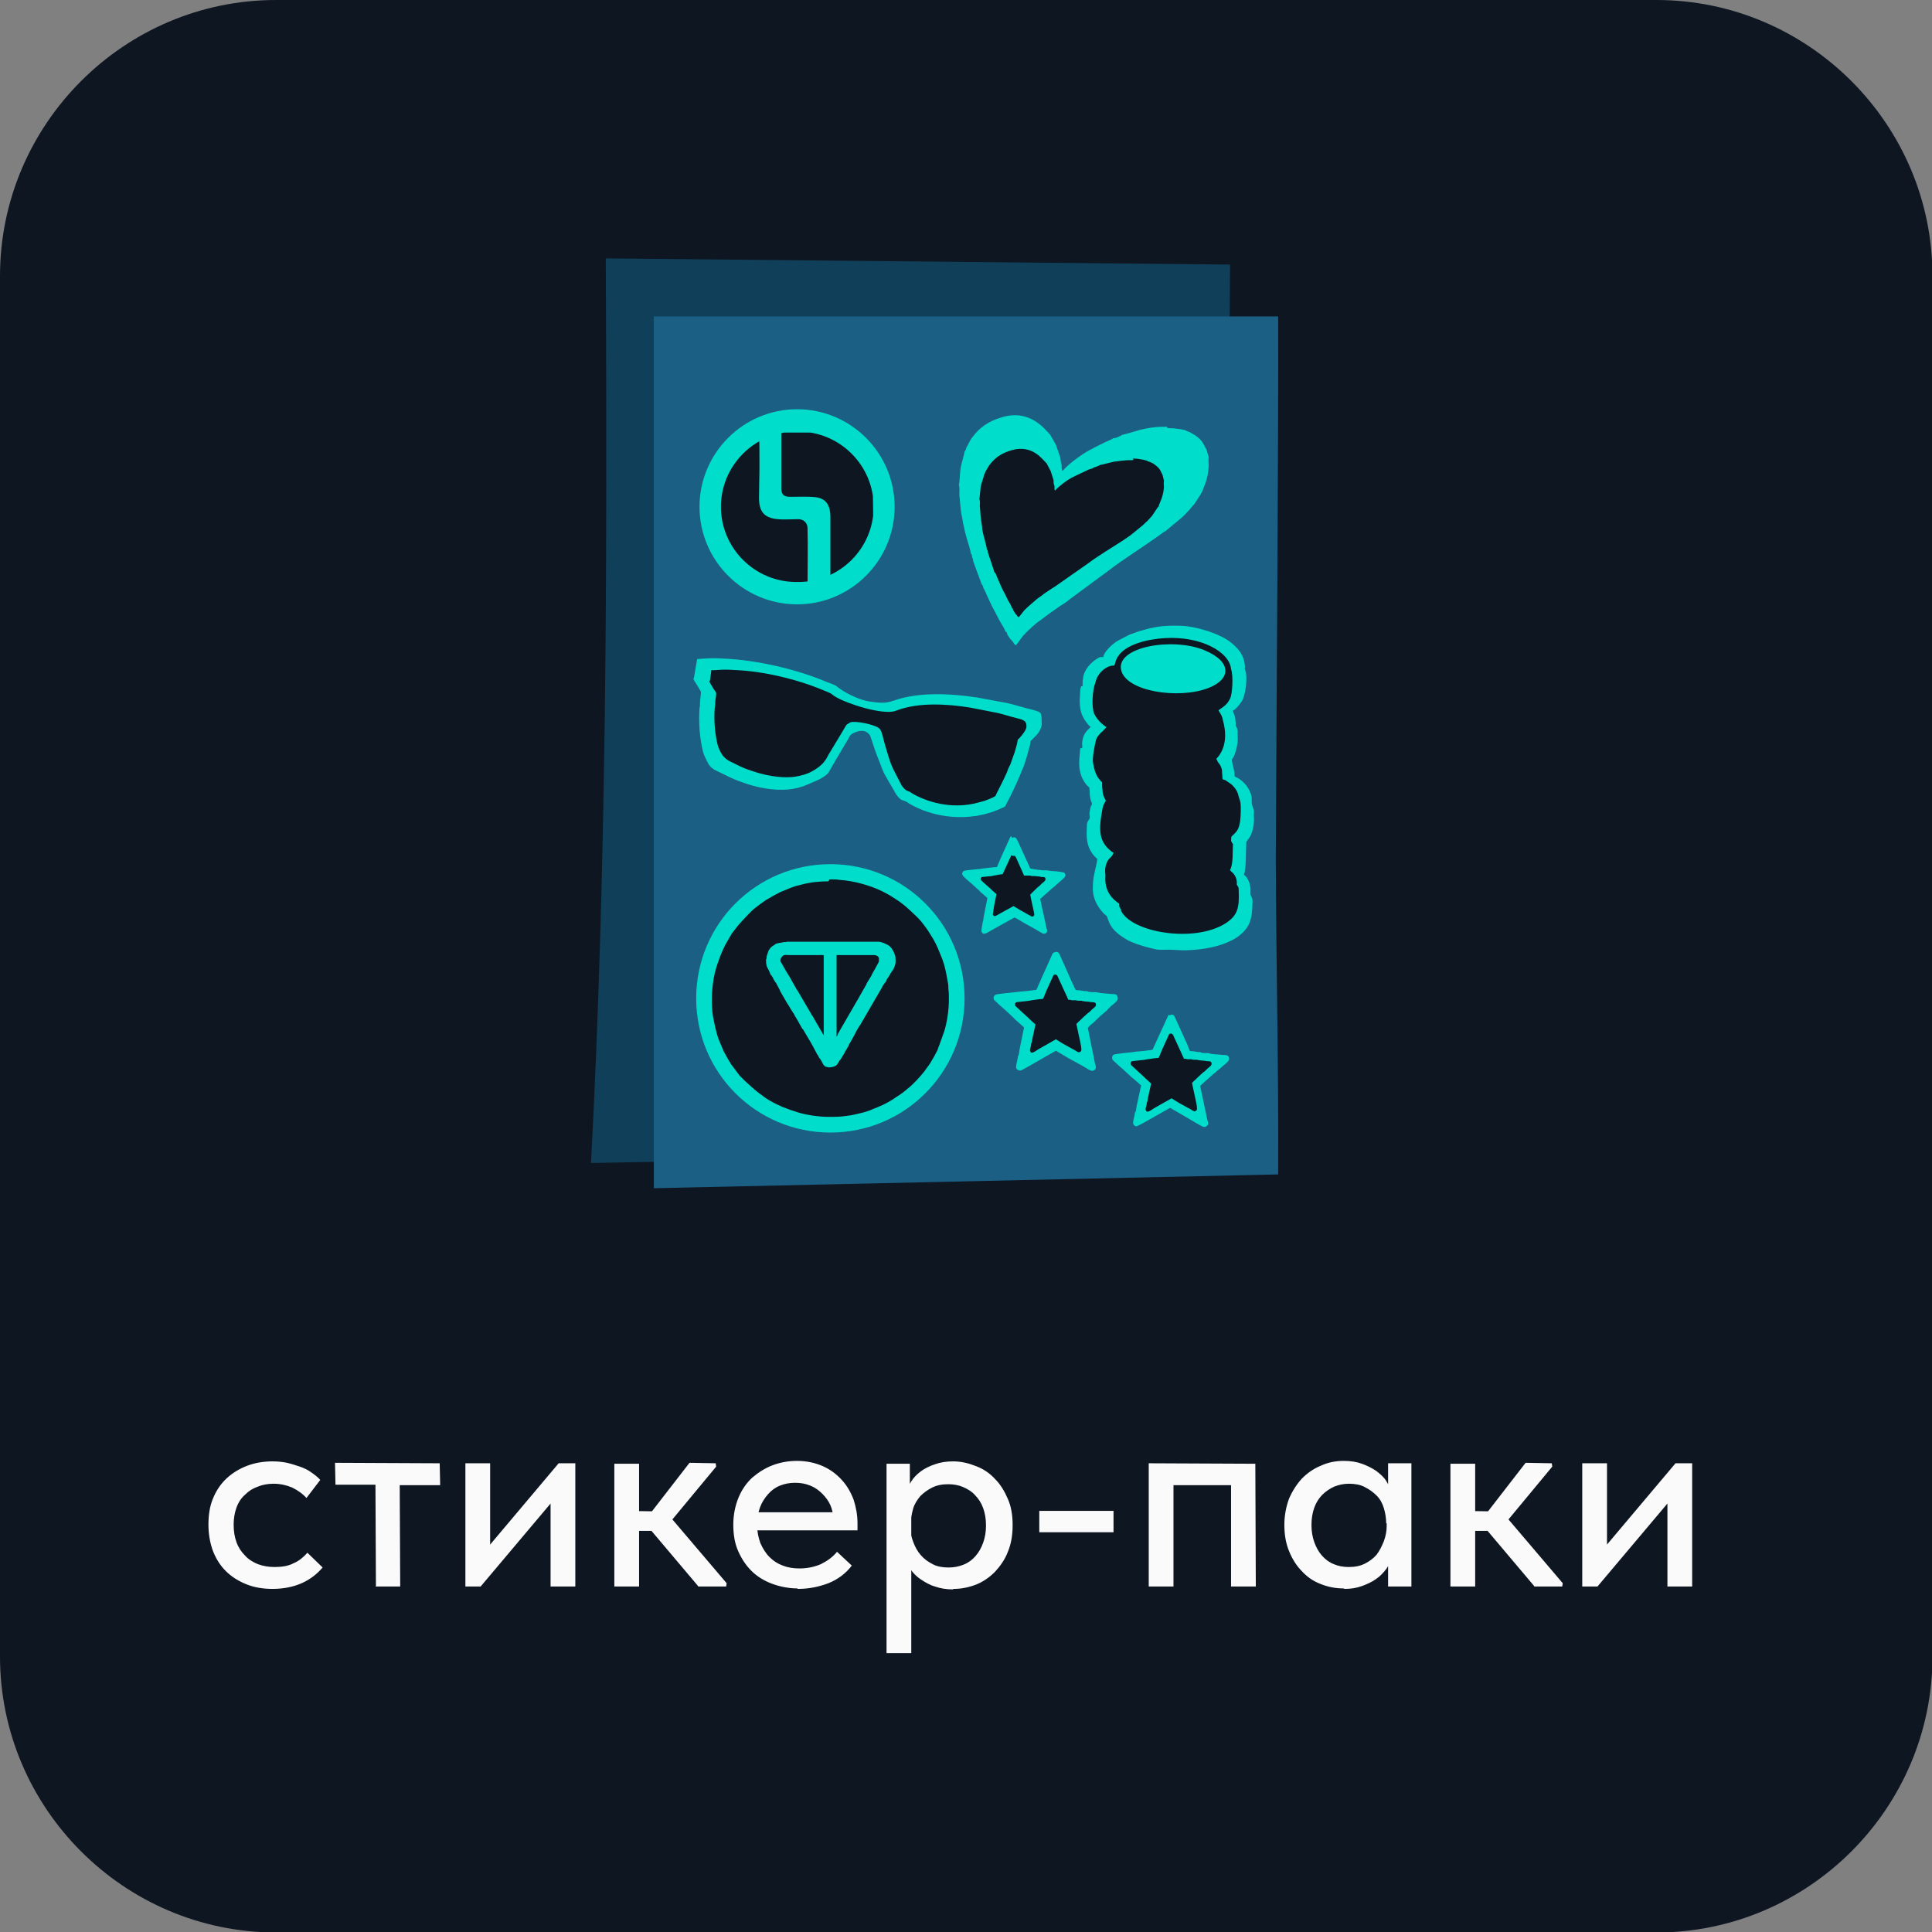 <?xml version="1.0" encoding="UTF-8"?> <svg xmlns="http://www.w3.org/2000/svg" xmlns:xlink="http://www.w3.org/1999/xlink" xmlns:xodm="http://www.corel.com/coreldraw/odm/2003" xml:space="preserve" width="33.348mm" height="33.348mm" version="1.1" style="shape-rendering:geometricPrecision; text-rendering:geometricPrecision; image-rendering:optimizeQuality; fill-rule:evenodd; clip-rule:evenodd" viewBox="0 0 40.6 40.6"><rect x="0" y="0" width="40.6" height="40.6" fill="#808080" stroke="none"/> <defs> <style type="text/css"> .fil5 {fill:none} .fil4 {fill:#00DECB} .fil0 {fill:#0E1621} .fil1 {fill:#103F59} .fil3 {fill:#1B5F85} .fil2 {fill:#FAFAFA;fill-rule:nonzero} </style> <clipPath id="id0"> <path d="M16.73 12.23l0.05 0c0.87,0 1.58,-0.71 1.58,-1.58l0 0c0,-0.87 -0.71,-1.58 -1.58,-1.58l-0.05 0c-0.87,0 -1.58,0.71 -1.58,1.58l0 0c0,0.87 0.71,1.58 1.58,1.58z"></path> </clipPath> </defs> <g id="Слой_x0020_1">  <g id="_3049029700240"> <path class="fil0" d="M5.8 0l29.01 0c3.19,0 5.8,2.61 5.8,5.8l0 29.01c0,3.19 -2.61,5.8 -5.8,5.8l-29.01 0c-3.19,0 -5.8,-2.61 -5.8,-5.8l0 -29.01c0,-3.19 2.61,-5.8 5.8,-5.8z"></path> <path class="fil1" d="M25.67 24.19c0.04,-2.41 0.01,-4.78 0.02,-7.23 0.04,-2.38 0.15,-9.08 0.16,-11.4l-13.12 -0.13c0.03,6.38 0.02,12.75 -0.31,19.01l13.25 -0.25z"></path> <path class="fil2" d="M5.72 33.39c0.23,0 0.44,-0.04 0.62,-0.12 0.18,-0.08 0.32,-0.19 0.44,-0.33l-0.32 -0.31c-0.08,0.09 -0.17,0.17 -0.29,0.22 -0.11,0.06 -0.25,0.08 -0.4,0.08 -0.13,0 -0.24,-0.02 -0.35,-0.06 -0.1,-0.04 -0.2,-0.1 -0.27,-0.18 -0.08,-0.08 -0.14,-0.17 -0.18,-0.28 -0.04,-0.11 -0.06,-0.23 -0.06,-0.37 0,-0.13 0.02,-0.25 0.06,-0.36 0.04,-0.11 0.1,-0.2 0.18,-0.27 0.08,-0.08 0.16,-0.13 0.27,-0.17 0.1,-0.04 0.21,-0.06 0.33,-0.06 0.14,0 0.27,0.03 0.39,0.08 0.12,0.06 0.22,0.13 0.3,0.22l0.29 -0.38c-0.05,-0.06 -0.12,-0.11 -0.19,-0.16 -0.07,-0.05 -0.15,-0.09 -0.24,-0.12 -0.09,-0.03 -0.18,-0.06 -0.27,-0.08 -0.1,-0.02 -0.2,-0.03 -0.3,-0.03 -0.19,0 -0.37,0.03 -0.53,0.09 -0.16,0.06 -0.31,0.15 -0.43,0.26 -0.12,0.11 -0.22,0.25 -0.29,0.42 -0.07,0.16 -0.1,0.35 -0.1,0.56 0,0.19 0.03,0.37 0.09,0.54 0.06,0.16 0.15,0.31 0.27,0.43 0.12,0.12 0.26,0.21 0.43,0.28 0.17,0.07 0.36,0.1 0.56,0.1zm2.17 -0.05l0.52 0 -0.01 -2.13 0.85 0 -0.01 -0.46 -2.2 -0.01 0.01 0.46 0.84 0 0.01 2.13zm1.9 0l0.31 0 1.77 -2.1 -0.3 0.03 0 2.07 0.52 0 0 -2.59 -0.35 0 -1.77 2.1 0.33 -0.03 0 -2.07 -0.52 0 0 2.59zm4.88 0l0.59 0 0.01 -0.07 -1.14 -1.34 0.92 -1.11 -0.01 -0.07 -0.55 -0.01 -0.96 1.24 1.14 1.35zm-1.59 -1.17l0.7 0 -0.01 -0.41 -0.7 -0.01 0 0.42zm-0.17 1.17l0.52 0 0 -1.83 0 -0.03 0 -0.72 -0.52 0 0 0.72 0 0.04 0 1.09 0 0.09 0 0.64zm3.85 0.05c0.23,0 0.44,-0.04 0.65,-0.12 0.2,-0.08 0.37,-0.21 0.49,-0.37l-0.31 -0.29c-0.09,0.11 -0.2,0.19 -0.34,0.26 -0.14,0.06 -0.29,0.09 -0.45,0.09 -0.13,0 -0.25,-0.02 -0.35,-0.06 -0.11,-0.04 -0.2,-0.1 -0.28,-0.18 -0.08,-0.08 -0.14,-0.18 -0.19,-0.29 -0.04,-0.11 -0.07,-0.24 -0.07,-0.38 0,-0.14 0.02,-0.26 0.06,-0.37 0.04,-0.11 0.1,-0.2 0.17,-0.28 0.07,-0.08 0.15,-0.14 0.25,-0.18 0.1,-0.04 0.2,-0.06 0.32,-0.06 0.12,0 0.22,0.02 0.32,0.06 0.1,0.04 0.18,0.1 0.25,0.17 0.07,0.07 0.13,0.15 0.17,0.24 0.04,0.09 0.06,0.19 0.06,0.3l0 0.16 0.3 -0.31 -2.08 0 0 0.38 2.29 0 0 -0.15c0,-0.17 -0.03,-0.33 -0.08,-0.49 -0.06,-0.16 -0.14,-0.3 -0.25,-0.42 -0.11,-0.12 -0.24,-0.22 -0.4,-0.29 -0.16,-0.07 -0.34,-0.11 -0.54,-0.11 -0.18,0 -0.35,0.03 -0.51,0.09 -0.16,0.06 -0.3,0.15 -0.43,0.26 -0.12,0.11 -0.22,0.25 -0.29,0.42 -0.07,0.17 -0.11,0.36 -0.11,0.57 0,0.21 0.03,0.39 0.1,0.55 0.07,0.16 0.16,0.3 0.28,0.42 0.12,0.12 0.27,0.21 0.43,0.27 0.16,0.06 0.35,0.1 0.54,0.1zm2.39 1.35l0 -2.04 0 -0.08 0 -1.1 -0.03 -0.04 0 -0.72 -0.49 0 0 0.72 0 0.04 0 3.22 0.52 0zm0.89 -1.35c0.16,0 0.31,-0.03 0.47,-0.09 0.15,-0.06 0.28,-0.15 0.4,-0.27 0.11,-0.12 0.21,-0.26 0.27,-0.42 0.07,-0.17 0.1,-0.35 0.1,-0.56 0,-0.21 -0.03,-0.39 -0.1,-0.55 -0.07,-0.16 -0.15,-0.3 -0.27,-0.42 -0.11,-0.12 -0.24,-0.21 -0.4,-0.27 -0.15,-0.06 -0.31,-0.1 -0.48,-0.1 -0.14,0 -0.27,0.02 -0.38,0.06 -0.12,0.04 -0.22,0.09 -0.3,0.15 -0.08,0.06 -0.15,0.13 -0.2,0.21 -0.05,0.08 -0.08,0.15 -0.1,0.23l0 0.66 0.09 0c0,-0.11 0.02,-0.21 0.05,-0.32 0.03,-0.1 0.09,-0.19 0.15,-0.26 0.07,-0.07 0.15,-0.13 0.25,-0.18 0.1,-0.05 0.21,-0.07 0.34,-0.07 0.11,0 0.22,0.02 0.31,0.06 0.09,0.04 0.18,0.09 0.25,0.17 0.07,0.07 0.13,0.16 0.17,0.27 0.04,0.11 0.06,0.23 0.06,0.37 0,0.13 -0.02,0.25 -0.06,0.36 -0.04,0.11 -0.09,0.2 -0.16,0.28 -0.07,0.08 -0.15,0.14 -0.25,0.18 -0.1,0.04 -0.2,0.06 -0.32,0.06 -0.12,0 -0.24,-0.02 -0.33,-0.07 -0.1,-0.05 -0.18,-0.11 -0.25,-0.19 -0.07,-0.08 -0.12,-0.17 -0.16,-0.28 -0.04,-0.1 -0.06,-0.21 -0.06,-0.32l-0.12 0 0 0.62c0.02,0.1 0.06,0.19 0.12,0.27 0.06,0.09 0.13,0.16 0.22,0.22 0.09,0.06 0.19,0.12 0.3,0.15 0.11,0.04 0.24,0.06 0.37,0.06zm3.36 -1.64l-1.56 0 0 0.45 1.56 0 0 -0.45zm0.74 1.59l0.52 0 0 -2.13 1.21 0 0 2.13 0.52 0 -0.01 -2.58 -2.24 -0.01 0 2.59zm5.03 0l0.49 0 0 -1.83 0 -0.04 0 -0.72 -0.49 0 0 0.72 -0.03 0.04 0 1.1 0.03 0.09 0 0.64zm-0.91 0.05c0.13,0 0.25,-0.02 0.36,-0.06 0.11,-0.04 0.22,-0.09 0.3,-0.15 0.09,-0.06 0.16,-0.14 0.22,-0.22 0.06,-0.09 0.1,-0.18 0.12,-0.27l0 -0.62 -0.12 0c0,0.11 -0.02,0.21 -0.06,0.32 -0.04,0.1 -0.09,0.2 -0.15,0.28 -0.07,0.08 -0.15,0.14 -0.25,0.19 -0.1,0.05 -0.21,0.07 -0.34,0.07 -0.11,0 -0.22,-0.02 -0.31,-0.06 -0.1,-0.04 -0.18,-0.1 -0.25,-0.18 -0.07,-0.08 -0.12,-0.17 -0.16,-0.28 -0.04,-0.11 -0.06,-0.23 -0.06,-0.36 0,-0.14 0.02,-0.26 0.06,-0.37 0.04,-0.11 0.1,-0.2 0.17,-0.27 0.07,-0.07 0.16,-0.13 0.25,-0.17 0.1,-0.04 0.2,-0.06 0.31,-0.06 0.12,0 0.24,0.02 0.33,0.07 0.1,0.05 0.18,0.11 0.25,0.18 0.07,0.07 0.12,0.16 0.15,0.26 0.03,0.1 0.05,0.21 0.05,0.32l0.09 0 0 -0.66c-0.01,-0.08 -0.04,-0.15 -0.09,-0.23 -0.05,-0.08 -0.12,-0.14 -0.21,-0.21 -0.09,-0.06 -0.19,-0.11 -0.3,-0.15 -0.11,-0.04 -0.24,-0.06 -0.38,-0.06 -0.17,0 -0.33,0.03 -0.48,0.1 -0.15,0.06 -0.28,0.15 -0.4,0.27 -0.11,0.12 -0.2,0.26 -0.27,0.42 -0.06,0.16 -0.1,0.35 -0.1,0.55 0,0.21 0.03,0.39 0.1,0.56 0.07,0.17 0.16,0.31 0.27,0.42 0.11,0.12 0.24,0.21 0.4,0.27 0.15,0.06 0.31,0.09 0.47,0.09zm3.98 -0.05l0.59 0 0.01 -0.07 -1.14 -1.34 0.92 -1.11 -0.01 -0.07 -0.55 -0.01 -0.96 1.24 1.14 1.35zm-1.59 -1.17l0.7 0 -0.01 -0.41 -0.7 -0.01 0 0.42zm-0.17 1.17l0.52 0 0 -1.83 0 -0.03 0 -0.72 -0.52 0 0 0.72 0 0.04 0 1.09 0 0.09 0 0.64zm2.78 0l0.31 0 1.77 -2.1 -0.3 0.03 0 2.07 0.52 0 0 -2.59 -0.35 0 -1.77 2.1 0.33 -0.03 0 -2.07 -0.52 0 0 2.59z"></path> <path class="fil3" d="M26.86 24.69c0.01,-2.41 -0.04,-4.18 -0.05,-6.64 0.01,-2.38 0.06,-9.08 0.05,-11.4l-13.12 0 0 1.25 0 15.75 0 1.32 13.12 -0.29z"></path> <path class="fil4" d="M24.51 8.96c-0.01,0.01 0.01,0 -0.03,0.01 -0.01,0 -0.02,0 -0.03,0 -0.02,0 -0.04,0 -0.05,0 -0.14,0 -0.3,0.03 -0.43,0.06 -0.08,0.02 -0.36,0.11 -0.4,0.11 -0.01,0.01 -0,0.01 -0.02,0.02 -0.02,0.01 -0.01,0 -0.03,0.01 -0.03,0.02 -0.09,0.04 -0.13,0.04 -0.02,0.02 -0.01,0.01 -0.03,0.02 -0.01,0.01 -0.02,0.01 -0.04,0.02 -0.03,0.01 -0.04,0.02 -0.07,0.03 -0.04,0.02 -0.32,0.15 -0.49,0.26 -0.12,0.08 -0.34,0.24 -0.43,0.36 -0.01,-0.01 -0.01,-0.01 -0.01,-0.02 -0,-0.01 -0,-0.02 -0.01,-0.04 -0,-0.03 -0,-0.04 0,-0.07 -0.02,-0.04 -0.02,-0.11 -0.03,-0.16l-0.09 -0.26 -0.13 -0.23c-0.02,-0.01 -0.02,-0 -0.03,-0.03 -0.05,-0.03 -0.37,-0.51 -0.98,-0.32 -0.27,0.08 -0.45,0.2 -0.61,0.41 -0.06,0.07 -0.09,0.16 -0.13,0.22 -0.01,0.04 -0.02,0.07 -0.04,0.09 -0.01,0.07 -0.06,0.23 -0.08,0.33 -0.02,0.1 -0.02,0.3 -0.04,0.37 0.02,0.05 0.01,0.15 0.01,0.21 0.01,0.1 0.02,0.21 0.03,0.31 0.01,0.1 0.04,0.2 0.05,0.3l0.01 0.03c0.02,0.1 0.04,0.19 0.07,0.29 0.02,0.06 0.08,0.25 0.08,0.3 0.03,0.03 0.02,0.04 0.03,0.08 0.01,0.03 0.02,0.04 0.02,0.08l0.18 0.49c0.02,0.02 0.01,0 0.02,0.03 0.01,0.01 0.01,0.02 0.01,0.03 0.01,0.03 0.02,0.04 0.03,0.06 0.07,0.15 0.13,0.3 0.21,0.44 0.04,0.07 0.07,0.14 0.11,0.21 0.03,0.05 0.11,0.18 0.12,0.22 0.04,0.03 0.03,0.03 0.04,0.07l0.07 0.1c0.02,0.01 0.01,0 0.02,0.02 0.01,0.01 0.01,0.01 0.02,0.02 0.02,0.03 0.01,0.01 0.03,0.05 0.02,0.01 0.02,0.02 0.04,0.03l0.15 -0.2c0.09,-0.1 0.26,-0.26 0.37,-0.33 0.08,-0.06 0.13,-0.1 0.2,-0.15 0.07,-0.05 0.13,-0.09 0.2,-0.14 0.06,-0.04 0.15,-0.09 0.2,-0.14l0.8 -0.59c0.28,-0.22 0.71,-0.49 1.02,-0.71l0.18 -0.13c0.02,-0.01 0.01,-0.01 0.03,-0.01 0.01,-0.02 0.01,-0.02 0.03,-0.03l0.3 -0.25c0.05,-0.04 0.1,-0.1 0.14,-0.14 0.04,-0.04 0.09,-0.11 0.13,-0.15l0.13 -0.2c0.01,-0.01 0.01,-0.03 0.02,-0.04l0.02 -0.03c0.01,-0.07 0.12,-0.22 0.13,-0.54 0,-0.06 -0.01,-0.13 -0,-0.18l-0.05 -0.16c-0.06,-0.09 -0.06,-0.17 -0.23,-0.29 -0.03,-0.02 -0.09,-0.05 -0.12,-0.07 -0.03,-0.01 -0.07,-0.02 -0.09,-0.04l-0.1 -0.02 -0.16 -0.02c-0.04,0 -0.09,0 -0.12,-0.01z"></path> <path class="fil0" d="M23.82 9.66c-0.01,0 0.01,0 -0.02,0.01 -0.01,0 -0.01,0 -0.02,0 -0.01,0 -0.03,0 -0.04,0 -0.1,0 -0.22,0.02 -0.32,0.03 -0.06,0.01 -0.27,0.07 -0.3,0.07 -0.01,0.01 -0,0 -0.02,0.01 -0.02,0.01 -0,0 -0.02,0.01 -0.03,0.01 -0.07,0.03 -0.09,0.03 -0.01,0.01 -0.01,0.01 -0.03,0.02 -0.01,0.01 -0.02,0.01 -0.03,0.01 -0.02,0.01 -0.03,0.01 -0.06,0.02 -0.03,0.02 -0.24,0.11 -0.37,0.18 -0.09,0.05 -0.25,0.17 -0.33,0.26 -0,-0.01 -0,-0 -0.01,-0.02 -0,-0.01 -0,-0.02 -0,-0.03 -0,-0.02 -0,-0.03 0,-0.05 -0.02,-0.03 -0.02,-0.08 -0.02,-0.12l-0.06 -0.19 -0.09 -0.17c-0.02,-0.01 -0.01,-0 -0.02,-0.02 -0.04,-0.02 -0.26,-0.38 -0.71,-0.25 -0.2,0.06 -0.33,0.14 -0.45,0.29 -0.04,0.05 -0.07,0.11 -0.1,0.16 -0.01,0.03 -0.02,0.05 -0.03,0.07 -0.01,0.05 -0.05,0.16 -0.07,0.24 -0.01,0.07 -0.02,0.22 -0.03,0.27 0.02,0.03 0.01,0.11 0.01,0.15 0.01,0.07 0.01,0.15 0.02,0.23 0.01,0.07 0.02,0.15 0.03,0.22l0 0.02c0.01,0.08 0.03,0.14 0.05,0.22 0.01,0.04 0.05,0.19 0.05,0.22 0.02,0.02 0.02,0.03 0.02,0.06 0.01,0.02 0.01,0.03 0.02,0.06l0.12 0.36c0.01,0.01 0,0 0.02,0.02 0.01,0.01 0.01,0.01 0.01,0.02 0.01,0.02 0.01,0.03 0.02,0.05 0.05,0.11 0.09,0.22 0.15,0.33 0.03,0.05 0.05,0.1 0.08,0.16 0.02,0.03 0.08,0.13 0.08,0.16 0.03,0.02 0.02,0.02 0.03,0.05l0.05 0.08c0.01,0.01 0,0 0.01,0.01 0,0 0.01,0.01 0.01,0.01 0.02,0.02 0.01,0.01 0.02,0.03 0.01,0.01 0.01,0.01 0.03,0.02l0.12 -0.15c0.07,-0.07 0.2,-0.18 0.27,-0.24 0.06,-0.04 0.1,-0.07 0.15,-0.11 0.05,-0.03 0.1,-0.07 0.15,-0.1 0.05,-0.03 0.11,-0.07 0.15,-0.1l0.6 -0.42c0.21,-0.16 0.53,-0.35 0.76,-0.5l0.13 -0.09c0.02,-0.01 0.01,-0.01 0.02,-0.01 0.01,-0.02 0,-0.01 0.02,-0.02l0.22 -0.18c0.04,-0.03 0.07,-0.07 0.11,-0.1 0.03,-0.03 0.07,-0.08 0.1,-0.11l0.1 -0.15c0.01,-0.01 0.01,-0.02 0.02,-0.03l0.02 -0.02c0,-0.05 0.09,-0.16 0.11,-0.4 0,-0.04 -0.01,-0.09 0,-0.14l-0.03 -0.12c-0.04,-0.07 -0.04,-0.13 -0.17,-0.22 -0.02,-0.02 -0.07,-0.04 -0.09,-0.05 -0.02,-0.01 -0.05,-0.01 -0.07,-0.03l-0.08 -0.02 -0.12 -0.02c-0.03,-0 -0.06,-0 -0.09,-0.01z"></path> <path class="fil4" d="M16.75 8.6c1.13,0 2.05,0.92 2.05,2.05 0,1.13 -0.92,2.05 -2.05,2.05 -1.13,0 -2.05,-0.92 -2.05,-2.05 0,-1.13 0.92,-2.05 2.05,-2.05z"></path> <g> </g> <g style="clip-path:url(#id0)"> <g> <path class="fil0" d="M16.62 10.44c0.19,-0 0.39,-0.01 0.53,0.01 0.23,0.03 0.3,0.2 0.3,0.41 0,0.47 0,0.95 0,1.42 0.38,-0.02 0.71,-0.31 0.84,-0.66 0.09,-0.26 0.05,-1.11 0.05,-1.45 0,-0.52 -0.2,-0.79 -0.53,-0.97 -0.19,-0.11 -0.4,-0.11 -0.64,-0.11 -0.25,0 -0.5,0 -0.75,0l0 1.18c-0,0.12 0.05,0.17 0.18,0.17z"></path> <path class="fil0" d="M16.06 12.26l0.91 -0c0,-0.15 0.01,-0.84 0,-1.16 -0,-0.09 -0.06,-0.19 -0.2,-0.19 -0.44,0.01 -0.81,0.06 -0.82,-0.42 -0,-0.23 0.01,-0.48 0.01,-0.71 0,-0.23 -0,-0.47 -0.01,-0.7 -0.32,0.06 -0.58,0.29 -0.7,0.53 -0.15,0.3 -0.1,0.75 -0.1,1.12 0,0.42 -0.05,0.75 0.15,1.07 0.15,0.24 0.49,0.47 0.76,0.45z"></path> </g> </g> <path class="fil5" d="M16.73 12.23l0.05 0c0.87,0 1.58,-0.71 1.58,-1.58l0 0c0,-0.87 -0.71,-1.58 -1.58,-1.58l-0.05 0c-0.87,0 -1.58,0.71 -1.58,1.58l0 0c0,0.87 0.71,1.58 1.58,1.58z"></path> <path class="fil4" d="M14.57 14.24c0,0.05 0.02,0.06 0.08,0.16 0.02,0.03 0.03,0.05 0.04,0.07 0.02,0.03 0.04,0.05 0.04,0.08 0,0.06 -0.02,0.15 -0.02,0.22 -0,0.04 -0,0.08 -0.01,0.11 -0.02,0.29 -0,0.62 0.07,0.9 0.02,0.09 0.06,0.16 0.1,0.24 0.01,0.01 0.01,0.02 0.02,0.04 0.04,0.06 0.1,0.11 0.17,0.14 0.2,0.09 0.28,0.15 0.54,0.24 0.3,0.11 0.65,0.18 0.97,0.15 0.12,-0.01 0.28,-0.05 0.39,-0.1 0.13,-0.06 0.38,-0.14 0.46,-0.27 0.03,-0.05 0.05,-0.09 0.08,-0.14l0.27 -0.46c0.03,-0.05 0.06,-0.09 0.08,-0.14 0.03,-0.05 0.05,-0.06 0.12,-0.09 0.12,-0.05 0.23,-0.05 0.31,0.06 0.02,0.03 0.08,0.25 0.15,0.43 0.06,0.14 0.11,0.29 0.13,0.33 0.02,0.06 0.23,0.4 0.27,0.48 0.11,0.15 0.12,0.11 0.2,0.15 0.03,0.01 0.05,0.03 0.08,0.05 0.47,0.27 1.05,0.35 1.58,0.22 0.06,-0.02 0.11,-0.03 0.17,-0.05 0.06,-0.02 0.18,-0.07 0.24,-0.1 0.03,-0.01 0.03,-0.03 0.05,-0.07 0.1,-0.19 0.16,-0.31 0.25,-0.52 0.03,-0.06 0.05,-0.12 0.08,-0.19 0.03,-0.06 0.05,-0.13 0.07,-0.19 0.05,-0.15 0.05,-0.19 0.09,-0.31 0.01,-0.03 0.01,-0.09 0.02,-0.11 0,-0 0.05,-0.05 0.06,-0.06 0.02,-0.02 0.04,-0.04 0.06,-0.06 0.04,-0.04 0.08,-0.11 0.1,-0.17l0.01 -0.04c0,-0.05 0.01,-0.24 -0.04,-0.27 -0.06,-0.03 -0.1,-0.04 -0.17,-0.06 -0.15,-0.03 -0.38,-0.11 -0.54,-0.14l-0.59 -0.11c-0.59,-0.09 -1.24,-0.12 -1.76,0.06 -0.01,0 -0.02,0.01 -0.03,0.01 -0.01,0 -0.02,0 -0.03,0.01 -0.16,0.05 -0.31,0.02 -0.47,0 -0.18,-0.03 -0.42,-0.14 -0.57,-0.24 -0.04,-0.03 -0.08,-0.05 -0.11,-0.08 -0.04,-0.03 -0.16,-0.07 -0.21,-0.09 -0.64,-0.27 -1.47,-0.46 -2.16,-0.49 -0.16,-0.01 -0.26,-0.01 -0.42,-0 -0.04,0 -0.1,0.01 -0.14,0.01l-0.07 0.41z"></path> <path class="fil0" d="M14.91 14.31c0,0.04 0.02,0.05 0.07,0.14 0.01,0.02 0.02,0.04 0.04,0.06 0.02,0.03 0.03,0.04 0.03,0.07 0,0.05 -0.02,0.13 -0.02,0.19 -0,0.03 -0,0.07 -0.01,0.1 -0.02,0.25 -0,0.53 0.06,0.78 0.02,0.07 0.05,0.14 0.09,0.2 0.01,0.01 0.01,0.02 0.02,0.03 0.04,0.05 0.09,0.09 0.15,0.12 0.17,0.08 0.24,0.13 0.46,0.2 0.26,0.09 0.56,0.15 0.84,0.13 0.11,-0.01 0.24,-0.04 0.34,-0.08 0.12,-0.05 0.29,-0.16 0.36,-0.27 0.03,-0.04 0.05,-0.08 0.07,-0.12l0.29 -0.48c0.02,-0.04 0.05,-0.08 0.07,-0.12 0.02,-0.04 0.05,-0.05 0.1,-0.08 0.1,-0.04 0.55,0.05 0.62,0.14 0.05,0.06 0.08,0.25 0.11,0.34 0.04,0.13 0.08,0.28 0.13,0.41 0.01,0.02 0.02,0.04 0.03,0.07 0.01,0.02 0.02,0.04 0.03,0.06l0.16 0.31c0.1,0.13 0.11,0.1 0.17,0.13 0.02,0.01 0.04,0.03 0.06,0.04 0.41,0.23 0.91,0.31 1.36,0.19 0.05,-0.01 0.1,-0.03 0.15,-0.04 0.05,-0.02 0.16,-0.06 0.21,-0.09 0.02,-0.01 0.03,-0.03 0.04,-0.06 0.08,-0.16 0.14,-0.27 0.22,-0.45 0.02,-0.06 0.04,-0.11 0.07,-0.16 0.02,-0.06 0.04,-0.11 0.06,-0.17 0.05,-0.13 0.05,-0.16 0.08,-0.26 0.01,-0.03 0.01,-0.08 0.02,-0.1 0,-0 0.05,-0.04 0.05,-0.05 0.02,-0.02 0.03,-0.03 0.05,-0.06 0.03,-0.04 0.07,-0.09 0.08,-0.15l0 -0.03c0,-0.04 -0.01,-0.08 -0.06,-0.11 -0.05,-0.03 -0.08,-0.03 -0.15,-0.05 -0.13,-0.03 -0.33,-0.1 -0.46,-0.12l-0.51 -0.1c-0.5,-0.08 -1.07,-0.11 -1.52,0.05 -0.01,0 -0.02,0.01 -0.02,0.01 -0.01,0 -0.02,0 -0.03,0.01 -0.28,0.09 -1.01,-0.15 -1.25,-0.29 -0.04,-0.02 -0.07,-0.05 -0.1,-0.07 -0.03,-0.02 -0.13,-0.06 -0.18,-0.08 -0.55,-0.23 -1.27,-0.4 -1.86,-0.42 -0.14,-0.01 -0.23,-0.01 -0.36,-0 -0.04,0 -0.09,0.01 -0.12,0l-0.03 0.22z"></path> <path class="fil4" d="M22.14 20.02c-0.01,0.01 -0.01,0.01 -0.02,0.02l-0.23 0.51 -0.11 0.25 -0.15 0.02 -0.1 0.01 -0.11 0.01 -0.08 0.01c-0.03,-0 -0.39,0.04 -0.41,0.05 -0.03,0.01 -0.05,0.04 -0.05,0.07 -0,0.04 0.02,0.05 0.04,0.07 0.05,0.05 0.15,0.14 0.21,0.19l0.15 0.14c0.02,0.02 0.04,0.04 0.06,0.06l0.18 0.16 -0.1 0.49c-0,0.03 -0.01,0.1 -0.03,0.12 0,0.03 -0.02,0.12 -0.03,0.16 -0.01,0.06 -0.02,0.1 0.04,0.13l0.04 0.01c0.04,-0.01 0.15,-0.08 0.19,-0.1l0.56 -0.32 0.05 0.03 0.2 0.12 0.31 0.17c0.04,0.02 0.14,0.09 0.18,0.1 0.04,0.01 0.08,-0.01 0.09,-0.04 0.02,-0.03 0,-0.08 -0.01,-0.11 -0.02,-0.11 -0.07,-0.36 -0.09,-0.45l-0.06 -0.3c0.02,-0.03 0.09,-0.09 0.12,-0.11l0.08 -0.08c0.04,-0.04 0.12,-0.11 0.17,-0.15 0.01,-0.01 0.03,-0.02 0.04,-0.04l0.08 -0.08c0.05,-0.04 0.15,-0.11 0.14,-0.17 -0.01,-0.04 -0.02,-0.04 -0.02,-0.06 -0.04,-0.02 -0.05,-0.02 -0.1,-0.02 -0.04,-0 -0.07,-0.01 -0.11,-0.01 -0.04,-0 -0.2,-0.02 -0.22,-0.03 -0.02,0 -0.05,-0 -0.07,-0 -0.03,-0 -0.1,-0 -0.12,-0.02 -0.03,0 -0.07,-0 -0.1,-0.01 -0.03,-0 -0.05,-0.01 -0.08,-0.01 -0.01,-0 -0.02,-0 -0.04,-0l-0.03 -0.01 -0.06 -0.13 -0.25 -0.56c-0.03,-0.07 -0.05,-0.14 -0.15,-0.09z"></path> <path class="fil0" d="M22.15 20.47c-0,0.01 -0.01,0.01 -0.01,0.02l-0.15 0.33 -0.07 0.17 -0.1 0.01 -0.07 0.01 -0.07 0.01 -0.05 0.01c-0.02,-0 -0.25,0.03 -0.27,0.03 -0.02,0.01 -0.03,0.02 -0.03,0.05 -0,0.03 0.01,0.03 0.03,0.05 0.03,0.03 0.1,0.09 0.14,0.13l0.1 0.09c0.01,0.01 0.03,0.03 0.04,0.04l0.12 0.11 -0.07 0.32c-0,0.02 -0.01,0.07 -0.02,0.08 0,0.02 -0.01,0.08 -0.02,0.1 -0.01,0.04 -0.01,0.07 0.02,0.09l0.02 0c0.03,-0 0.1,-0.05 0.13,-0.07l0.37 -0.21 0.03 0.02 0.13 0.08 0.2 0.11c0.03,0.01 0.09,0.06 0.11,0.06 0.03,0.01 0.05,-0.01 0.06,-0.03 0.01,-0.02 0,-0.05 -0,-0.08 -0.01,-0.07 -0.05,-0.24 -0.06,-0.29l-0.04 -0.19c0.01,-0.02 0.06,-0.06 0.08,-0.08l0.05 -0.05c0.03,-0.03 0.08,-0.07 0.11,-0.1 0.01,-0.01 0.02,-0.01 0.03,-0.02l0.05 -0.05c0.03,-0.03 0.1,-0.07 0.09,-0.11 -0,-0.03 -0.01,-0.03 -0.02,-0.04 -0.03,-0.01 -0.03,-0.01 -0.07,-0.01 -0.02,-0 -0.05,-0.01 -0.07,-0.01 -0.02,-0 -0.13,-0.01 -0.14,-0.02 -0.01,0 -0.03,-0 -0.04,-0 -0.02,-0 -0.07,-0 -0.08,-0.01 -0.02,0 -0.04,-0 -0.07,-0 -0.02,-0 -0.03,-0 -0.05,-0.01 -0.01,-0 -0.02,-0 -0.02,-0l-0.02 -0 -0.04 -0.09 -0.17 -0.37c-0.02,-0.05 -0.04,-0.09 -0.1,-0.06z"></path> <path class="fil4" d="M17.45 18.16c1.56,0 2.82,1.26 2.82,2.82 0,1.56 -1.26,2.82 -2.82,2.82 -1.56,0 -2.82,-1.26 -2.82,-2.82 0,-1.56 1.26,-2.82 2.82,-2.82z"></path> <path class="fil0" d="M16.49 19.8c0.01,-0 0.01,-0 0.02,-0 0.01,0 0.01,0 0.02,0l1.62 0c0.04,0 0.2,-0 0.23,0 0.01,0 0.01,0 0.02,0 0.01,0 0.01,-0 0.02,0 0.03,0 0.06,0.01 0.08,0.02 0.01,0 0.02,0.01 0.03,0.01l0.06 0.03c0.02,0.01 0.06,0.04 0.07,0.05l0.03 0.03c0.01,0.01 0.01,0.03 0.02,0.04 0.01,0.01 0,0 0.01,0.01 0.01,0.02 0.04,0.08 0.04,0.1 0.01,0.04 0.01,0.07 0.01,0.11l-0 0.04c-0.01,0.03 -0.01,0.06 -0.03,0.1 -0.01,0.02 -0.02,0.04 -0.03,0.06 -0,0 -0.01,0.01 -0.01,0.01l-0.03 0.05c-0,0.01 -0,0.01 -0.01,0.01 -0.01,0.02 -0.03,0.05 -0.04,0.07l-0.04 0.06c-0.01,0.01 -0.01,0.02 -0.01,0.03l-0.02 0.03c-0,0 -0,0.01 -0.01,0.01 -0.02,0.03 -0.03,0.05 -0.05,0.08l-0.47 0.81c-0,0.01 -0,0 -0.01,0.01 -0.03,0.05 -0.08,0.13 -0.1,0.18l-0.1 0.18c-0,0 -0,0 -0,0 -0,0 -0,0 -0,0l-0.01 0.01c-0,0 -0,0 -0,0 -0,0 -0,0 -0,0l-0.01 0.02c-0,0.01 -0.01,0.02 -0.01,0.03l-0.04 0.07c-0.03,0.04 -0.04,0.08 -0.07,0.12l-0.06 0.1c-0,0.01 -0.01,0.02 -0.02,0.02 -0.02,0.03 -0.04,0.08 -0.07,0.1 -0.03,0.02 -0.04,0.02 -0.07,0.03l-0.01 0c-0.01,0 -0.03,0 -0.04,-0l-0 -0c-0.01,-0.01 -0.03,-0.01 -0.04,-0.01l-0.02 -0.01c-0.04,-0.03 -0.05,-0.06 -0.07,-0.1l-0.03 -0.05c-0,-0.01 -0,-0.01 -0.01,-0.01l-0.02 -0.03c-0,-0 -0,-0 -0,-0 -0,-0 -0,-0 -0,-0l-0.02 -0.04c-0,-0.01 -0,-0.01 -0.01,-0.01l-0.09 -0.17c-0.02,-0.03 -0.03,-0.06 -0.05,-0.09 -0,-0 -0,-0 -0,-0 -0,-0 -0,-0 -0,-0l-0.16 -0.27c-0,-0.01 -0,-0.01 -0.01,-0.01 -0,-0.01 -0,-0.01 -0.01,-0.01l-0.05 -0.09c-0.03,-0.06 -0.07,-0.12 -0.11,-0.19l-0.02 -0.04c-0,-0 -0,-0.01 -0.01,-0.01l-0.03 -0.05c-0.03,-0.04 -0.05,-0.09 -0.08,-0.13 -0.01,-0.01 -0.01,-0.02 -0.02,-0.03l-0.15 -0.26c-0,-0 -0,-0 -0,-0.01l-0.08 -0.15c-0,-0.01 -0,-0.01 -0.01,-0.01l-0.05 -0.08c-0,-0 -0,-0 -0,-0 -0,-0 -0,-0 -0,-0.01l-0.03 -0.05c-0,-0.01 -0,-0 -0.01,-0.01 -0.02,-0.02 -0.03,-0.05 -0.04,-0.08l-0.03 -0.06c-0.01,-0.02 -0.03,-0.05 -0.03,-0.07l-0.01 -0.05c-0,-0.02 -0,-0.02 -0,-0.04 0,-0.02 -0.01,-0.02 -0,-0.03l0.01 -0.04c0,-0 0,-0 0,-0 0,-0 0,-0 0,-0.01 0,-0 0,-0.01 0,-0.02l0.01 -0.03c0,-0.01 0.01,-0.02 0.01,-0.03 0,-0.01 0.01,-0.02 0.01,-0.03 0,-0.01 0.01,-0.02 0.01,-0.03 0.01,-0.02 0.04,-0.06 0.05,-0.07 0.02,-0.02 0.05,-0.04 0.07,-0.05 0,-0 0.01,-0 0.01,-0.01 0.04,-0.03 0.09,-0.03 0.14,-0.04 0.01,-0 0.03,0 0.03,-0zm0.94 -1.32l0.03 0c0.06,0 0.12,0 0.18,0.01 0.3,0.02 0.63,0.11 0.9,0.24l0.15 0.08c0.08,0.05 0.16,0.1 0.23,0.15l0.09 0.07c0.08,0.07 0.16,0.14 0.24,0.22l0.06 0.06c0.05,0.05 0.17,0.21 0.2,0.26l0.1 0.16c0.03,0.05 0.08,0.15 0.1,0.2l0.09 0.22c0.01,0.02 0.01,0.04 0.02,0.06 0.01,0.02 0.01,0.04 0.02,0.06 0.01,0.04 0.02,0.08 0.03,0.12 0.02,0.08 0.03,0.17 0.05,0.26 0.01,0.05 0.01,0.09 0.01,0.14 0.01,0.05 0.01,0.12 0.01,0.17l0 0.06c0,0.2 -0.04,0.48 -0.1,0.66l-0.1 0.28c-0.01,0.02 -0.01,0.03 -0.02,0.05 -0,0.01 -0.01,0.02 -0.01,0.03 -0,0.01 -0.01,0.02 -0.01,0.03 -0.02,0.04 -0.06,0.11 -0.08,0.15 -0.04,0.06 -0.07,0.13 -0.12,0.19l-0.08 0.11c-0.08,0.1 -0.23,0.27 -0.35,0.36 -0,0 -0.01,0 -0.01,0.01 -0.07,0.06 -0.14,0.11 -0.22,0.16l-0.09 0.06c-0.08,0.05 -0.19,0.11 -0.27,0.14 -0.06,0.03 -0.13,0.05 -0.19,0.08 -0.01,0 -0.02,0.01 -0.03,0.01l-0.09 0.03c-0.04,0.01 -0.08,0.02 -0.12,0.03 -0.08,0.02 -0.17,0.04 -0.26,0.05 -0.13,0.02 -0.24,0.02 -0.38,0.02 -0.2,0 -0.48,-0.04 -0.66,-0.1 -0.02,-0.01 -0.04,-0.01 -0.06,-0.02 -0.04,-0.01 -0.12,-0.04 -0.17,-0.06l-0.08 -0.03c-0.04,-0.02 -0.09,-0.04 -0.13,-0.06 -0.08,-0.04 -0.21,-0.11 -0.28,-0.17 -0.06,-0.04 -0.12,-0.09 -0.17,-0.13 -0.07,-0.06 -0.13,-0.12 -0.2,-0.18l-0.06 -0.06c-0.01,-0.01 -0.01,-0.01 -0.02,-0.02 -0.01,-0.01 -0.01,-0.01 -0.02,-0.02l-0.02 -0.02c-0.06,-0.08 -0.12,-0.16 -0.18,-0.24 -0.01,-0.01 -0.01,-0.01 -0.01,-0.02 -0.04,-0.06 -0.08,-0.13 -0.11,-0.19 -0.02,-0.03 -0.04,-0.07 -0.05,-0.1l-0.08 -0.19c-0.06,-0.15 -0.1,-0.36 -0.13,-0.52 -0.02,-0.13 -0.02,-0.24 -0.02,-0.38 0,-0.1 0.01,-0.2 0.02,-0.28 0.02,-0.17 0.06,-0.33 0.12,-0.49 0.05,-0.14 0.11,-0.29 0.19,-0.42l0.07 -0.12c0.01,-0.01 0.01,-0.01 0.01,-0.02 0.01,-0.02 0.02,-0.03 0.03,-0.04l0.1 -0.13c0.07,-0.08 0.14,-0.16 0.22,-0.24l0.06 -0.06c0.01,-0.01 0.01,-0.01 0.02,-0.02l0.03 -0.03c0.1,-0.08 0.17,-0.13 0.27,-0.2 0.01,-0.01 0.02,-0.01 0.02,-0.01l0.07 -0.04c0.02,-0.01 0.03,-0.02 0.05,-0.03 0.05,-0.03 0.1,-0.05 0.15,-0.08 0.12,-0.05 0.21,-0.09 0.33,-0.13l0.12 -0.03c0.18,-0.05 0.38,-0.07 0.57,-0.07z"></path> <path class="fil4" d="M17.58 20.51c0,-0.05 -0,-0.4 0,-0.42 0.07,-0 0.15,-0 0.22,-0l0.55 0c0.03,0 0.05,-0 0.07,0.01l0.03 0.02 0.02 0.03c0.01,0.02 0,0.06 0,0.08 -0,0.01 -0,0.01 -0.01,0.02 -0,0.01 -0.03,0.06 -0.04,0.07 -0,0.01 -0.01,0.01 -0.01,0.02 -0,0.01 -0.01,0.01 -0.01,0.02l-0.08 0.14c-0,0 -0,-0 -0,0 -0,0 -0,0 -0,0.01l-0.11 0.18c-0,0 -0,0 -0,0.01l-0.16 0.28c-0,0.01 -0.01,0.01 -0.01,0.02l-0.03 0.05c-0,0 -0,0 -0,0l-0.37 0.64c-0,0.01 -0.01,0.01 -0.01,0.02 -0,0.01 -0.01,0.01 -0.01,0.02 -0,0 -0,0.01 -0.01,0.01 -0,0 -0,0 -0,0.01 -0,0.01 -0.01,0.01 -0.01,0.02 -0.02,0.02 -0.01,0.03 -0.02,0.03l0 -1.27zm-0.27 1.26c-0.01,-0 -0,0 -0.02,-0.02l-0.18 -0.31c-0,-0 -0,-0 -0,-0l-0.05 -0.09c-0,-0.01 -0,-0.01 -0.01,-0.01l-0.31 -0.53c-0,-0 -0,-0.01 -0.01,-0.01l-0.09 -0.16c-0.02,-0.03 -0.03,-0.06 -0.05,-0.09 -0,-0 -0,-0 -0,-0l-0 -0c-0.02,-0.03 -0.05,-0.1 -0.08,-0.13l-0.09 -0.16c-0.01,-0.01 -0.03,-0.04 -0.03,-0.06 -0,-0.05 0.01,-0.08 0.06,-0.11 0.03,-0.02 0.07,-0.01 0.11,-0.01l0.65 0c0.11,0 0.09,-0.02 0.09,0.07l0 1.63zm-0.81 -1.97c-0.01,0 -0.03,0 -0.03,0 -0.05,0.01 -0.1,0.02 -0.14,0.04 -0.01,0 -0.01,0 -0.01,0.01 -0.02,0.01 -0.05,0.03 -0.07,0.05 -0.02,0.01 -0.04,0.05 -0.05,0.07 -0,0.01 -0.01,0.02 -0.01,0.03 -0,0.01 -0.01,0.02 -0.01,0.03 -0,0.01 -0.01,0.02 -0.01,0.03l-0.01 0.03c-0,0.01 -0,0.01 -0,0.02 -0,0 -0,0.01 -0,0.01 -0,0 -0,0 -0,0l-0.01 0.04c-0,0.02 0,0.02 0,0.03 -0,0.02 0,0.02 0,0.04l0.01 0.05c0.01,0.02 0.02,0.05 0.03,0.07l0.03 0.06c0.01,0.02 0.03,0.05 0.04,0.08 0,0.01 0,0 0.01,0.01l0.03 0.05c0,0.01 0,0 0,0.01 0,0 0,0 0,0l0.05 0.08c0,0.01 0,0 0.01,0.01l0.08 0.15c0,0.01 0,0 0,0.01l0.15 0.26c0.01,0.01 0.01,0.02 0.02,0.03 0.03,0.04 0.05,0.09 0.08,0.13l0.03 0.05c0,0.01 0,0.01 0.01,0.01l0.02 0.04c0.03,0.06 0.07,0.12 0.11,0.19l0.05 0.09c0,0.01 0.01,0.01 0.01,0.01 0,0 0,0.01 0.01,0.01l0.16 0.27c0,0 0,0 0,0 0,0 0,0 0,0 0.02,0.03 0.03,0.06 0.05,0.09l0.09 0.17c0,0.01 0,0.01 0.01,0.01l0.02 0.04c0,0 0,0 0,0 0,0 0,0 0,0l0.02 0.03c0,0.01 0,0.01 0.01,0.01l0.03 0.05c0.02,0.04 0.04,0.07 0.07,0.1l0.02 0.01c0.01,0.01 0.03,0.01 0.04,0.01l0 0c0.01,0 0.03,0 0.04,0l0.01 -0c0.03,-0.01 0.04,-0.01 0.07,-0.03 0.03,-0.02 0.05,-0.07 0.07,-0.1 0.01,-0.01 0.01,-0.02 0.02,-0.02l0.06 -0.1c0.03,-0.04 0.04,-0.08 0.07,-0.12l0.04 -0.07c0.01,-0.01 0.01,-0.02 0.01,-0.03l0.01 -0.02c0,-0 0,-0 0,-0 0,-0 0,-0 0,-0l0.01 -0.01c0,-0 0,-0 0,-0 0,-0 0,-0 0,-0l0.1 -0.18c0.02,-0.05 0.07,-0.13 0.1,-0.18 0,-0.01 0,-0.01 0.01,-0.01l0.47 -0.81c0.01,-0.03 0.03,-0.05 0.05,-0.08 0,-0.01 0.01,-0.01 0.01,-0.01l0.02 -0.03c0,-0.01 0.01,-0.02 0.01,-0.03l0.04 -0.06c0.01,-0.02 0.03,-0.04 0.04,-0.07 0,-0 0,-0.01 0.01,-0.01l0.03 -0.05c0,-0 0.01,-0.01 0.01,-0.01 0.01,-0.01 0.02,-0.04 0.03,-0.06 0.02,-0.04 0.02,-0.07 0.03,-0.1l0 -0.04c0,-0.04 -0,-0.07 -0.01,-0.11 -0.01,-0.02 -0.03,-0.08 -0.04,-0.1 -0.01,-0.01 -0.01,0 -0.01,-0.01 -0.01,-0.01 -0.01,-0.03 -0.02,-0.04l-0.03 -0.03c-0.01,-0.01 -0.05,-0.05 -0.07,-0.05l-0.06 -0.03c-0.01,-0 -0.02,-0.01 -0.03,-0.01 -0.03,-0.01 -0.06,-0.02 -0.08,-0.02 -0.01,-0 -0.01,-0 -0.02,-0 -0.01,-0 -0,-0 -0.02,-0 -0.03,-0 -0.19,0 -0.23,0l-1.62 0c-0.01,0 -0.01,0 -0.02,-0 -0.01,-0 -0.02,-0 -0.02,0z"></path> <path class="fil0" d="M17.58 21.78c0.01,-0 0.01,-0 0.02,-0.03 0,-0.01 0.01,-0.01 0.01,-0.02 0,-0 0,-0 0,-0.01 0,-0 0,-0.01 0.01,-0.01 0,-0.01 0.01,-0.01 0.01,-0.02 0,-0.01 0.01,-0.01 0.01,-0.02l0.37 -0.64c0,-0 0,-0 0,-0l0.03 -0.05c0,-0.01 0.01,-0.01 0.01,-0.02l0.16 -0.28c0,-0 0,-0.01 0,-0.01l0.11 -0.18c0,-0 0,-0 0,-0.01 0,-0 0,-0 0,-0l0.08 -0.14c0,-0.01 0.01,-0.01 0.01,-0.02 0,-0.01 0.01,-0.01 0.01,-0.02 0.01,-0.01 0.03,-0.06 0.04,-0.07 0,-0.01 0,-0.01 0.01,-0.02 0,-0.02 0,-0.06 -0,-0.08l-0.02 -0.03 -0.03 -0.02c-0.03,-0.01 -0.05,-0.01 -0.07,-0.01l-0.55 0c-0.07,0 -0.15,-0 -0.22,0 -0,0.02 -0,0.37 -0,0.42l0 1.27z"></path> <path class="fil0" d="M17.31 21.77l0 -1.63c0,-0.08 0.02,-0.07 -0.09,-0.07l-0.65 0c-0.04,0 -0.08,-0.01 -0.11,0.01 -0.04,0.03 -0.06,0.06 -0.06,0.11 0,0.02 0.02,0.04 0.03,0.06l0.09 0.16c0.02,0.03 0.06,0.1 0.08,0.13l0 0c0,0 0,0 0,0 0.02,0.03 0.03,0.06 0.05,0.09l0.09 0.16c0,0.01 0,0.01 0.01,0.01l0.31 0.53c0,0.01 0,0.01 0.01,0.01l0.05 0.09c0,0 0,0 0,0l0.18 0.31c0.02,0.02 0.01,0.02 0.02,0.02z"></path> <path class="fil4" d="M21.25 17.57c-0.01,0.01 -0.01,0.01 -0.02,0.02l-0.19 0.42 -0.09 0.21 -0.12 0.01 -0.08 0.01 -0.09 0.01 -0.06 0.01c-0.03,-0 -0.32,0.03 -0.34,0.04 -0.02,0.01 -0.04,0.03 -0.04,0.06 -0,0.03 0.02,0.04 0.03,0.06 0.04,0.04 0.12,0.11 0.18,0.16l0.12 0.11c0.02,0.01 0.03,0.03 0.05,0.05l0.15 0.13 -0.08 0.41c-0,0.02 -0.01,0.09 -0.02,0.1 0,0.03 -0.02,0.1 -0.02,0.13 -0.01,0.05 -0.01,0.08 0.03,0.11l0.03 0c0.03,-0 0.13,-0.06 0.16,-0.08l0.47 -0.26 0.04 0.02 0.17 0.1 0.25 0.14c0.03,0.02 0.12,0.07 0.14,0.08 0.04,0.01 0.06,-0.01 0.08,-0.03 0.01,-0.03 0,-0.07 -0.01,-0.09 -0.02,-0.09 -0.06,-0.3 -0.08,-0.37l-0.05 -0.24c0.02,-0.02 0.08,-0.07 0.1,-0.09l0.07 -0.06c0.04,-0.04 0.1,-0.09 0.14,-0.12 0.01,-0.01 0.02,-0.02 0.03,-0.03l0.07 -0.06c0.04,-0.04 0.12,-0.09 0.12,-0.14 -0,-0.03 -0.02,-0.03 -0.02,-0.05 -0.04,-0.01 -0.04,-0.01 -0.09,-0.02 -0.03,-0 -0.06,-0.01 -0.09,-0.01 -0.03,-0 -0.16,-0.01 -0.18,-0.02 -0.02,0 -0.04,-0 -0.06,-0 -0.02,-0 -0.08,-0 -0.1,-0.01 -0.03,0 -0.06,-0 -0.08,-0.01 -0.02,-0 -0.04,-0 -0.06,-0.01 -0.01,-0 -0.02,-0 -0.03,-0l-0.03 -0.01 -0.05 -0.11 -0.21 -0.46c-0.03,-0.06 -0.05,-0.11 -0.12,-0.07z"></path> <path class="fil0" d="M21.26 17.97c-0,0 -0.01,0.01 -0.01,0.01l-0.12 0.26 -0.06 0.13 -0.08 0.01 -0.05 0.01 -0.06 0.01 -0.04 0.01c-0.02,-0 -0.2,0.02 -0.21,0.02 -0.01,0.01 -0.02,0.02 -0.02,0.04 -0,0.02 0.01,0.03 0.02,0.04 0.03,0.03 0.08,0.07 0.11,0.1l0.08 0.07c0.01,0.01 0.02,0.02 0.03,0.03l0.09 0.08 -0.05 0.25c-0,0.01 -0.01,0.05 -0.01,0.06 0,0.02 -0.01,0.06 -0.01,0.08 -0.01,0.03 -0.01,0.05 0.02,0.07l0.02 0c0.02,-0 0.08,-0.04 0.1,-0.05l0.29 -0.16 0.03 0.02 0.1 0.06 0.16 0.09c0.02,0.01 0.07,0.04 0.09,0.05 0.02,0.01 0.04,-0.01 0.05,-0.02 0.01,-0.02 0,-0.04 -0,-0.06 -0.01,-0.06 -0.04,-0.18 -0.05,-0.23l-0.03 -0.15c0.01,-0.01 0.05,-0.05 0.06,-0.06l0.04 -0.04c0.02,-0.02 0.06,-0.06 0.09,-0.08 0.01,-0.01 0.01,-0.01 0.02,-0.02l0.04 -0.04c0.03,-0.02 0.08,-0.06 0.07,-0.09 -0,-0.02 -0.01,-0.02 -0.01,-0.03 -0.02,-0.01 -0.03,-0.01 -0.05,-0.01 -0.02,-0 -0.04,-0 -0.06,-0.01 -0.02,-0 -0.1,-0.01 -0.11,-0.01 -0.01,0 -0.02,-0 -0.03,-0 -0.01,-0 -0.05,-0 -0.06,-0.01 -0.02,0 -0.03,-0 -0.05,-0 -0.01,-0 -0.03,-0 -0.04,-0 -0.01,-0 -0.01,-0 -0.02,-0l-0.02 -0 -0.03 -0.07 -0.13 -0.29c-0.02,-0.04 -0.03,-0.07 -0.08,-0.05z"></path> <path class="fil4" d="M24.57 21.32c-0.01,0.01 -0.01,0.01 -0.02,0.02l-0.22 0.48 -0.11 0.24 -0.14 0.02 -0.1 0.01 -0.11 0.01 -0.07 0.01c-0.03,-0 -0.37,0.04 -0.39,0.05 -0.02,0.01 -0.04,0.03 -0.04,0.07 -0,0.04 0.02,0.05 0.04,0.07 0.05,0.05 0.14,0.13 0.2,0.18l0.14 0.13c0.02,0.02 0.04,0.04 0.06,0.05l0.17 0.15 -0.1 0.46c-0,0.03 -0.01,0.1 -0.03,0.11 0,0.03 -0.02,0.11 -0.03,0.15 -0.01,0.06 -0.02,0.1 0.03,0.13l0.03 0.01c0.04,-0.01 0.14,-0.07 0.18,-0.09l0.53 -0.3 0.05 0.03 0.19 0.11 0.29 0.17c0.04,0.02 0.13,0.08 0.17,0.09 0.04,0.01 0.07,-0.01 0.09,-0.04 0.02,-0.03 0,-0.08 -0.01,-0.11 -0.02,-0.1 -0.07,-0.34 -0.09,-0.43l-0.06 -0.28c0.02,-0.02 0.09,-0.08 0.12,-0.11l0.08 -0.07c0.04,-0.04 0.12,-0.1 0.16,-0.14 0.01,-0.01 0.03,-0.02 0.04,-0.03l0.08 -0.07c0.05,-0.04 0.14,-0.11 0.13,-0.16 -0.01,-0.04 -0.02,-0.04 -0.02,-0.05 -0.04,-0.02 -0.05,-0.02 -0.1,-0.02 -0.04,-0 -0.07,-0.01 -0.1,-0.01 -0.04,-0 -0.19,-0.01 -0.21,-0.03 -0.02,0 -0.04,-0 -0.06,-0 -0.03,-0 -0.1,-0 -0.11,-0.02 -0.03,0 -0.06,-0 -0.1,-0.01 -0.02,-0 -0.05,-0.01 -0.07,-0.01 -0.01,-0 -0.02,-0 -0.03,-0l-0.03 -0.01 -0.05 -0.13 -0.24 -0.53c-0.03,-0.07 -0.05,-0.13 -0.14,-0.08z"></path> <path class="fil0" d="M24.58 21.71c-0,0.01 -0.01,0.01 -0.01,0.02l-0.15 0.33 -0.07 0.17 -0.1 0.01 -0.07 0.01 -0.07 0.01 -0.05 0.01c-0.02,-0 -0.25,0.03 -0.27,0.03 -0.02,0.01 -0.03,0.02 -0.03,0.05 -0,0.03 0.01,0.03 0.03,0.05 0.03,0.03 0.1,0.09 0.14,0.13l0.1 0.09c0.01,0.01 0.03,0.03 0.04,0.04l0.12 0.11 -0.07 0.32c-0,0.02 -0.01,0.07 -0.02,0.08 0,0.02 -0.01,0.08 -0.02,0.1 -0.01,0.04 -0.01,0.07 0.02,0.09l0.02 0c0.03,-0 0.1,-0.05 0.13,-0.07l0.37 -0.21 0.03 0.02 0.13 0.08 0.2 0.11c0.03,0.01 0.09,0.06 0.11,0.06 0.03,0.01 0.05,-0.01 0.06,-0.03 0.01,-0.02 0,-0.05 -0,-0.08 -0.01,-0.07 -0.05,-0.24 -0.06,-0.29l-0.04 -0.19c0.01,-0.02 0.06,-0.06 0.08,-0.08l0.05 -0.05c0.03,-0.03 0.08,-0.07 0.11,-0.1 0.01,-0.01 0.02,-0.01 0.03,-0.02l0.05 -0.05c0.03,-0.03 0.1,-0.07 0.09,-0.11 -0,-0.03 -0.01,-0.03 -0.02,-0.04 -0.03,-0.01 -0.03,-0.01 -0.07,-0.01 -0.02,-0 -0.05,-0.01 -0.07,-0.01 -0.02,-0 -0.13,-0.01 -0.14,-0.02 -0.01,0 -0.03,-0 -0.04,-0 -0.02,-0 -0.07,-0 -0.08,-0.01 -0.02,0 -0.04,-0 -0.07,-0 -0.02,-0 -0.03,-0 -0.05,-0.01 -0.01,-0 -0.02,-0 -0.02,-0l-0.02 -0 -0.04 -0.09 -0.17 -0.37c-0.02,-0.05 -0.04,-0.09 -0.1,-0.06z"></path> <path class="fil4" d="M23.19 13.81c-0.06,-0 -0.06,-0.01 -0.1,0.01 -0.16,0.09 -0.31,0.25 -0.33,0.43 -0.01,0.06 -0.01,0.11 -0.01,0.17l-0.03 -0c-0.01,0.04 -0.02,0.06 -0.02,0.11l-0.01 0.18c-0,0.19 0.02,0.33 0.18,0.52 0.02,0.02 0.03,0.04 0.05,0.04 -0.02,0.05 -0.17,0.11 -0.18,0.36 -0,0.04 0.01,0.05 0,0.09 -0.03,-0 -0.02,-0 -0.04,0.01l-0.02 0.24c-0.01,0.21 0.03,0.37 0.15,0.52 0.07,0.08 0.06,0.02 0.07,0.16 0,0.07 0.01,0.13 0.03,0.19 0.04,0.08 0,0.05 -0.02,0.16 -0.04,0.16 0.02,0.16 -0.03,0.23 -0.03,0.04 -0.04,0.07 -0.04,0.14 -0.01,0.22 -0.01,0.39 0.11,0.56 0.02,0.03 0.08,0.1 0.11,0.12 -0.01,0.12 -0.08,0.32 -0.09,0.49 -0.01,0.17 -0.01,0.26 0.06,0.42 0.05,0.1 0.08,0.14 0.15,0.22 0.05,0.06 0.07,0.04 0.09,0.1 0.02,0.05 0.03,0.09 0.05,0.13 0.07,0.14 0.2,0.24 0.33,0.32 0.16,0.1 0.46,0.18 0.64,0.22 0.1,0.02 0.26,0 0.36,0.01l0.2 0.01c0.31,0 0.68,-0.05 0.95,-0.17 0.07,-0.03 0.13,-0.06 0.19,-0.1 0.3,-0.21 0.32,-0.41 0.33,-0.73l0 -0.03c0,-0.09 -0.03,-0.09 -0.04,-0.14 -0.01,-0.05 0.01,-0.11 -0.01,-0.18 -0.01,-0.09 -0.07,-0.2 -0.13,-0.24 0.05,-0.1 0.04,-0.52 0.05,-0.68 0,-0.02 0.06,-0.08 0.09,-0.14 0.05,-0.1 0.08,-0.27 0.07,-0.38 -0.01,-0.1 0.02,-0.12 -0.02,-0.21 -0.06,-0.14 0.02,-0.18 -0.08,-0.37 -0.06,-0.11 -0.12,-0.17 -0.22,-0.24 -0.08,-0.05 -0.09,-0.01 -0.09,-0.13 -0.01,-0.08 -0.06,-0.23 -0.05,-0.27 0,-0.01 0.01,-0.02 0.02,-0.03 0.06,-0.1 0.11,-0.33 0.1,-0.43 -0.01,-0.15 0.02,-0.13 -0.04,-0.25 -0.01,-0.02 -0,-0.01 -0,-0.04 0,-0.02 -0.01,-0.08 -0.01,-0.1 -0.01,-0.09 -0.05,-0.14 -0.05,-0.18 0.05,-0.01 0.16,-0.15 0.19,-0.2 0.08,-0.14 0.12,-0.51 0.07,-0.64 -0.03,-0.08 -0,-0.01 -0.01,-0.11 -0.02,-0.21 -0.12,-0.33 -0.27,-0.46 -0.23,-0.2 -0.75,-0.36 -1.08,-0.37 -0.39,-0.01 -0.55,0.02 -0.89,0.12l-0.19 0.07 -0.25 0.13c-0.11,0.07 -0.29,0.23 -0.3,0.36z"></path> <path class="fil4" d="M23.56 14.08c0.1,0.44 1.2,0.62 1.83,0.38 0.49,-0.19 0.5,-0.56 -0.09,-0.8 -0.66,-0.27 -1.86,-0.07 -1.74,0.42z"></path> <path class="fil0" d="M23.56 14.08c-0.11,-0.49 1.08,-0.69 1.74,-0.42 0.59,0.24 0.58,0.61 0.09,0.8 -0.63,0.24 -1.73,0.07 -1.83,-0.38zm-0.35 1.29c-0.01,0.21 -0.03,0.29 0.08,0.44 0.31,0.45 1.45,0.59 2.09,0.27 0.29,-0.15 0.45,-0.47 0.32,-0.94l-0 0c-0.01,-0.07 -0.04,-0.14 -0.1,-0.21 0.11,-0.08 0.18,-0.11 0.25,-0.25 0.05,-0.1 0.07,-0.49 0.02,-0.62l-0 0c-0.03,-0.36 -0.64,-0.7 -1.4,-0.65 -0.33,0.02 -0.81,0.12 -0.98,0.39 -0.03,0.05 -0.05,0.1 -0.06,0.15l0 -0c-0.19,0.44 -0.05,0.7 0.11,0.83 0.46,0.38 1.29,0.44 1.85,0.24 0.06,-0.02 0.1,-0.05 0.17,-0.07 -0.04,0.23 0.06,0.17 0,0.33 -0.08,0.24 -0.51,0.35 -0.74,0.38 -0.43,0.06 -0.86,-0.04 -1.26,-0.15l-0.01 -0 -0.06 -0.01 -0.01 -0c-0.11,-0.03 -0.16,-0.06 -0.28,-0.14z"></path> <g> <path class="fil0" d="M25.69 16.36c-0,-0.05 -0.01,-0.11 -0.01,-0.15 -0,-0.02 -0,-0.04 -0.01,-0.06l-0 -0c-0.01,-0.05 -0.04,-0.09 -0.08,-0.14l0 0c-0.01,-0.04 -0.04,-0.09 -0.12,-0.14 -0.06,-0.04 -0.11,-0.04 -0.16,-0.04 0.04,-0.02 0.07,-0.04 0.12,-0.06 0.26,-0.1 0.27,-0.5 0.2,-0.73 -0,-0.02 -0.01,-0.07 -0.01,-0.08 -0.05,-0.14 -0.18,-0.13 -0.31,-0.15 -0.25,-0.03 -0.43,-0.01 -0.71,-0.06 -0.16,-0.03 -0.79,-0.13 -0.86,-0.18 -0.07,-0.05 -0.29,-0.26 -0.29,-0.34 0,-0.03 0.01,-0.24 -0.02,-0.24 -0.07,-0.01 -0.12,0.01 -0.16,0.03 -0.12,0.06 -0.22,0.18 -0.25,0.32 -0.07,0.18 -0.08,0.52 -0.03,0.65 0.05,0.11 0.14,0.21 0.26,0.29 -0.02,0.03 -0.05,0.05 -0.08,0.09 -0.02,0.01 -0.05,0.04 -0.08,0.08 -0.03,0.03 -0.05,0.07 -0.06,0.11 -0.03,0.11 -0.08,0.39 -0.06,0.47 0.03,0.18 0.07,0.3 0.19,0.41 -0,0.05 -0,0.12 0.01,0.17 0,0.09 0.03,0.14 0.07,0.22 -0.05,0.06 -0.07,0.14 -0.08,0.21 -0.08,0.44 -0.05,0.65 0.18,0.84 0.02,0.02 0.04,0.03 0.06,0.04l-0 0c0,0 -0,0.01 -0,0.01 -0.01,0.01 -0.01,0.02 -0.02,0.03l-0 0 0 0 -0 0 -0 0 -0 0c-0,0.01 -0,0.01 -0.01,0.02 -0.02,0.04 -0.09,0.06 -0.13,0.2 -0.02,0.07 -0.02,0.14 -0.01,0.21 -0.02,0.25 0.06,0.45 0.29,0.6 -0,0.01 0,0.03 0,0.05 0,0.01 0.02,0.05 0.05,0.09l-0.02 -0.01c0.19,0.47 1.54,0.71 2.21,0.28 0.24,-0.16 0.29,-0.31 0.27,-0.7l-0 0c0,-0.03 0,-0.05 -0.01,-0.06 -0.01,-0.02 -0.02,-0.04 -0.03,-0.05 0.01,-0.1 -0.02,-0.2 -0.12,-0.28 -0.01,-0.01 -0.02,-0.02 -0.02,-0.03l-0 -0c0.07,-0.13 0.05,-0.39 0.06,-0.55 -0.01,0.01 -0.02,-0.03 -0.04,-0.06 0.01,-0.13 -0.01,-0.06 0.09,-0.17 0.08,-0.08 0.1,-0.2 0.11,-0.34 0,-0.04 0.01,-0.17 -0,-0.28 -0.01,-0.06 -0.03,-0.11 -0.04,-0.14 -0.02,-0.13 -0.12,-0.25 -0.23,-0.31 -0.04,-0.03 -0.05,-0.04 -0.1,-0.05zm-2.66 -0.8l0 0 0 -0z"></path> </g> </g> </g> </svg> 